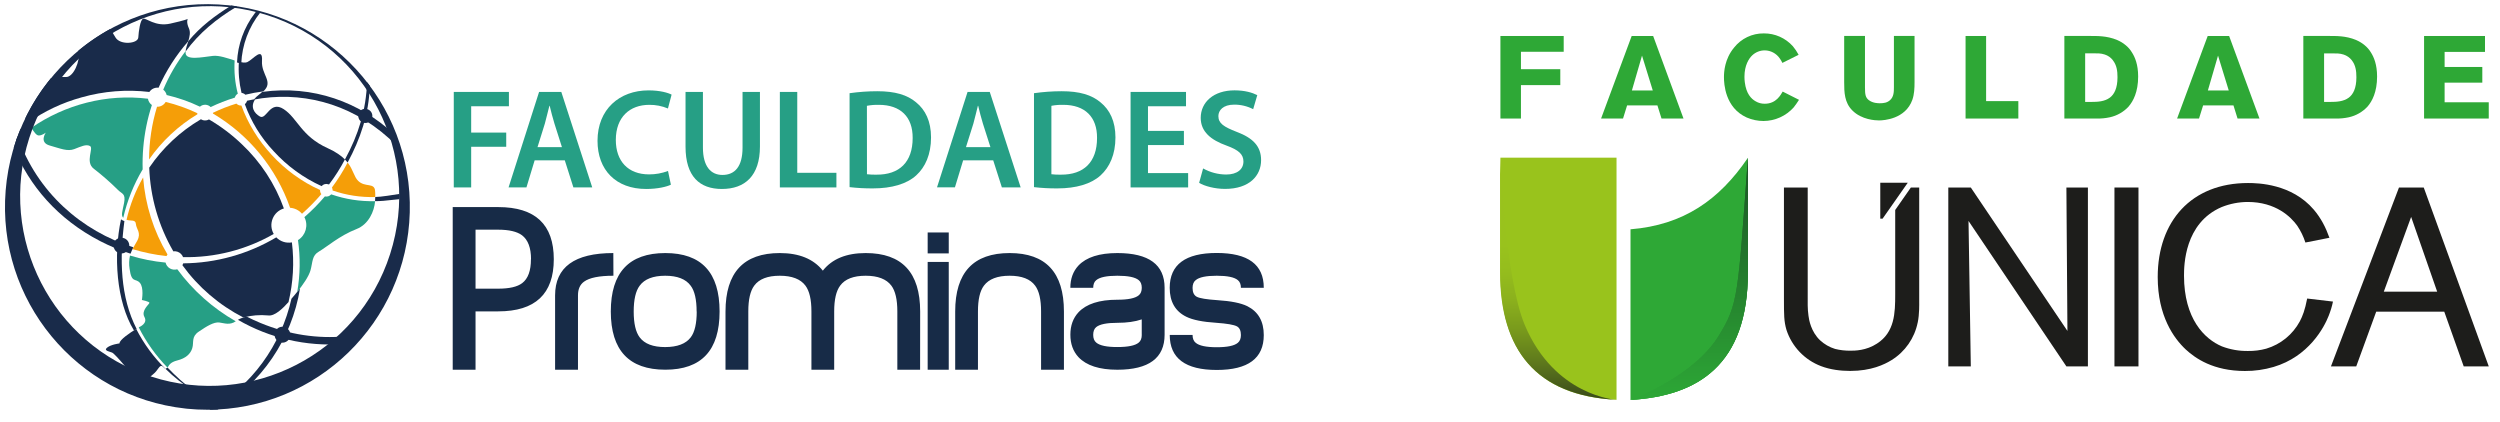 <?xml version="1.0" encoding="UTF-8"?>
<svg xmlns="http://www.w3.org/2000/svg" xmlns:xlink="http://www.w3.org/1999/xlink" width="302pt" height="51pt" viewBox="0 0 302 51" version="1.1">
<defs>
<clipPath id="clip1">
  <path d="M 196 19 L 212 19 L 212 49 L 196 49 Z M 196 19 "/>
</clipPath>
<clipPath id="clip2">
  <path d="M 207.668 40.492 C 204.598 45.574 196.965 48.312 196.965 48.312 C 205.117 47.832 211.145 44.074 211.145 32.906 L 211.145 19.066 C 209.941 35.773 209.973 36.68 207.668 40.492 "/>
</clipPath>
<linearGradient id="linear0" gradientUnits="userSpaceOnUse" x1="-49.02" y1="615.57" x2="-48.05" y2="615.57" gradientTransform="matrix(0,30.172,30.119,0,-18336.431,1497.966)">
<stop offset="0" style="stop-color:rgb(10.588%,32.549%,14.118%);stop-opacity:1;"/>
<stop offset="1" style="stop-color:rgb(17.647%,65.882%,21.176%);stop-opacity:1;"/>
</linearGradient>
<linearGradient id="linear1" gradientUnits="userSpaceOnUse" x1="-49.02" y1="615.57" x2="-48.05" y2="615.57" gradientTransform="matrix(0,30.172,30.119,0,-18336.475,1497.97)">
<stop offset="0" style="stop-color:rgb(10.588%,32.549%,14.118%);stop-opacity:1;"/>
<stop offset="1" style="stop-color:rgb(17.647%,65.882%,21.176%);stop-opacity:1;"/>
</linearGradient>
<clipPath id="clip3">
  <path d="M 181 19 L 196 19 L 196 49 L 181 49 Z M 181 19 "/>
</clipPath>
<clipPath id="clip4">
  <path d="M 181.207 19.211 L 181.207 32.902 C 181.207 42.266 185.582 47.781 195.23 48.293 C 195.23 48.293 187.793 47.844 184.188 39.25 C 181.848 33.684 181.207 19.043 181.207 19.043 Z M 181.207 19.211 "/>
</clipPath>
<linearGradient id="linear2" gradientUnits="userSpaceOnUse" x1="-49.02" y1="615.59" x2="-48.05" y2="615.59" gradientTransform="matrix(0,30.171,30.118,0,-18352.118,1497.892)">
<stop offset="0" style="stop-color:rgb(60%,76.078%,11.373%);stop-opacity:1;"/>
<stop offset="0.36" style="stop-color:rgb(60%,76.078%,11.373%);stop-opacity:1;"/>
<stop offset="0.47" style="stop-color:rgb(58.431%,74.118%,11.373%);stop-opacity:1;"/>
<stop offset="0.59" style="stop-color:rgb(54.51%,69.02%,11.373%);stop-opacity:1;"/>
<stop offset="0.71" style="stop-color:rgb(47.451%,60.392%,10.98%);stop-opacity:1;"/>
<stop offset="0.84" style="stop-color:rgb(37.255%,47.843%,10.98%);stop-opacity:1;"/>
<stop offset="0.97" style="stop-color:rgb(25.098%,32.549%,10.588%);stop-opacity:1;"/>
<stop offset="1" style="stop-color:rgb(21.569%,28.235%,10.588%);stop-opacity:1;"/>
</linearGradient>
</defs>
<g id="surface1">
<path style=" stroke:none;fill-rule:nonzero;fill:rgb(11.373%,11.373%,10.588%);fill-opacity:1;" d="M 231.656 38.965 C 231.277 40.844 230.137 42.484 228.512 43.492 C 227.625 44.043 226.035 44.809 223.5 44.809 C 222.371 44.809 221.086 44.656 219.984 44.23 C 218 43.48 216.465 41.871 215.805 39.852 C 215.5 38.812 215.5 38.047 215.5 36.027 L 215.5 22.652 L 218.371 22.652 L 218.371 35.629 C 218.371 36.457 218.34 37.312 218.465 38.141 C 218.523 38.629 218.766 40.066 219.867 41.109 C 220.383 41.586 221 41.941 221.672 42.148 C 222.281 42.301 222.906 42.371 223.535 42.363 C 224.055 42.363 225.43 42.363 226.742 41.504 C 228.883 40.129 228.941 37.801 228.941 35.566 L 228.941 25.367 L 230.832 22.652 L 231.84 22.652 L 231.84 36.457 C 231.84 36.672 231.875 37.957 231.66 38.965 "/>
<path style=" stroke:none;fill-rule:nonzero;fill:rgb(11.373%,11.373%,10.588%);fill-opacity:1;" d="M 249.621 44.262 L 237.797 26.691 L 238.074 44.262 L 235.355 44.262 L 235.355 22.652 L 238.074 22.652 L 249.746 39.977 L 249.621 22.652 L 252.219 22.652 L 252.219 44.262 Z M 249.621 44.262 "/>
<path style=" stroke:none;fill-rule:nonzero;fill:rgb(11.373%,11.373%,10.588%);fill-opacity:1;" d="M 255.426 22.652 L 258.328 22.652 L 258.328 44.262 L 255.426 44.262 Z M 255.426 22.652 "/>
<path style=" stroke:none;fill-rule:nonzero;fill:rgb(11.373%,11.373%,10.588%);fill-opacity:1;" d="M 281.305 38.148 C 280.754 39.555 278.891 43.074 274.645 44.328 C 273.523 44.656 272.359 44.824 271.191 44.816 C 267.371 44.816 265.203 43.289 264.043 42.219 C 262.598 40.871 260.652 38.172 260.652 33.465 C 260.652 26.73 264.715 22.109 271.559 22.109 C 272.781 22.109 276.844 22.203 279.504 25.324 C 280.387 26.363 280.945 27.469 281.395 28.723 L 278.492 29.297 C 278.262 28.582 277.934 27.902 277.516 27.277 C 276.754 26.207 274.922 24.398 271.527 24.398 C 270.449 24.402 269.383 24.609 268.379 25.012 C 263.859 26.941 263.828 32.113 263.828 33.305 C 263.828 38.508 266.305 40.961 268.41 41.844 C 269.414 42.227 270.484 42.414 271.559 42.398 C 272.301 42.41 273.043 42.316 273.758 42.121 C 275.496 41.605 276.961 40.414 277.82 38.816 C 278.156 38.172 278.434 37.469 278.707 36.062 L 281.824 36.43 C 281.703 37.016 281.527 37.586 281.305 38.145 "/>
<path style=" stroke:none;fill-rule:nonzero;fill:rgb(11.373%,11.373%,10.588%);fill-opacity:1;" d="M 291.266 26.203 L 287.965 35.23 L 294.41 35.23 Z M 297.617 44.262 L 295.266 37.648 L 287.047 37.648 L 284.633 44.262 L 281.578 44.262 L 289.797 22.652 L 292.789 22.652 L 300.645 44.262 Z M 297.617 44.262 "/>
<path style=" stroke:none;fill-rule:nonzero;fill:rgb(11.373%,11.373%,10.588%);fill-opacity:1;" d="M 227.418 26.414 L 227.137 26.414 L 227.137 22.074 L 230.457 22.074 Z M 227.418 26.414 "/>
<path style=" stroke:none;fill-rule:nonzero;fill:rgb(18.039%,65.882%,21.176%);fill-opacity:1;" d="M 196.965 27.699 L 196.965 48.312 C 205.117 47.832 211.145 44.074 211.145 32.906 L 211.145 19.066 C 207.684 24.164 203.348 27.184 196.965 27.699 "/>
<path style=" stroke:none;fill-rule:nonzero;fill:rgb(60%,76.471%,10.98%);fill-opacity:1;" d="M 195.277 48.297 L 195.277 19.047 L 181.25 19.047 L 181.25 32.887 C 181.25 42.25 185.52 47.785 195.168 48.289 Z M 195.277 48.297 "/>
<g clip-path="url(#clip1)" clip-rule="nonzero">
<g clip-path="url(#clip2)" clip-rule="nonzero">
<path style=" stroke:none;fill-rule:nonzero;fill:url(#linear0);" d="M 196.965 19.066 L 211.145 19.066 L 211.145 48.312 L 196.965 48.312 Z M 196.965 19.066 "/>
<path style=" stroke:none;fill-rule:nonzero;fill:url(#linear1);" d="M 196.965 19.066 L 211.145 19.066 L 211.145 48.312 L 196.965 48.312 Z M 196.965 19.066 "/>
</g>
</g>
<g clip-path="url(#clip3)" clip-rule="nonzero">
<g clip-path="url(#clip4)" clip-rule="nonzero">
<path style=" stroke:none;fill-rule:nonzero;fill:url(#linear2);" d="M 181.207 19.043 L 195.23 19.043 L 195.23 48.293 L 181.207 48.293 Z M 181.207 19.043 "/>
</g>
</g>
<path style=" stroke:none;fill-rule:nonzero;fill:rgb(18.039%,65.882%,21.176%);fill-opacity:1;" d="M 183.73 6.254 L 183.73 8.359 L 188.484 8.359 L 188.484 10.281 L 183.73 10.281 L 183.73 14.32 L 181.25 14.32 L 181.25 4.348 L 188.895 4.348 L 188.895 6.254 Z M 183.73 6.254 "/>
<path style=" stroke:none;fill-rule:nonzero;fill:rgb(18.039%,65.882%,21.176%);fill-opacity:1;" d="M 200.711 14.32 L 200.215 12.73 L 196.555 12.73 L 196.062 14.32 L 193.41 14.32 L 197.105 4.352 L 199.703 4.352 L 203.367 14.32 Z M 198.355 6.719 L 197.133 10.93 L 199.656 10.93 Z M 198.355 6.719 "/>
<path style=" stroke:none;fill-rule:nonzero;fill:rgb(18.039%,65.882%,21.176%);fill-opacity:1;" d="M 216.672 12.98 C 215.742 14.016 214.422 14.609 213.035 14.617 C 212.336 14.617 211.645 14.473 211.004 14.195 C 208.379 13.012 208.254 10.109 208.254 9.32 C 208.254 8.711 208.324 7.145 209.465 5.762 C 210.332 4.656 211.668 4.016 213.07 4.035 C 214.41 4.023 215.688 4.59 216.582 5.59 C 216.848 5.91 217.078 6.254 217.273 6.621 L 215.312 7.598 C 215.223 7.402 215.113 7.219 214.988 7.047 C 214.578 6.453 213.906 6.094 213.184 6.086 C 212.625 6.082 212.082 6.297 211.676 6.68 C 211.266 7.059 210.73 7.895 210.73 9.262 C 210.73 9.488 210.742 9.719 210.773 9.941 C 210.941 11.312 211.535 11.934 212.086 12.242 C 212.418 12.438 212.797 12.539 213.184 12.531 C 214.578 12.531 215.113 11.445 215.348 11.062 L 217.32 12.059 C 217.121 12.379 216.902 12.684 216.672 12.98 "/>
<path style=" stroke:none;fill-rule:nonzero;fill:rgb(18.039%,65.882%,21.176%);fill-opacity:1;" d="M 231.012 12.059 C 230.18 14.391 227.551 14.547 226.992 14.547 C 226.562 14.547 224.891 14.477 223.766 13.344 C 222.805 12.387 222.777 11.156 222.777 9.914 L 222.777 4.344 L 225.289 4.344 L 225.289 10.555 C 225.289 11.445 225.359 11.781 225.75 12.094 C 226.246 12.473 226.906 12.473 227.078 12.473 C 227.543 12.473 227.953 12.418 228.305 12.109 C 228.77 11.699 228.785 11.105 228.785 10.539 L 228.785 4.344 L 231.277 4.344 L 231.277 9.914 C 231.277 10.648 231.25 11.367 231.012 12.059 "/>
<path style=" stroke:none;fill-rule:nonzero;fill:rgb(18.039%,65.882%,21.176%);fill-opacity:1;" d="M 237.441 14.32 L 237.441 4.348 L 239.922 4.348 L 239.922 12.215 L 243.816 12.215 L 243.816 14.32 Z M 237.441 14.32 "/>
<path style=" stroke:none;fill-rule:nonzero;fill:rgb(18.039%,65.882%,21.176%);fill-opacity:1;" d="M 257.141 12.867 C 256.535 13.523 255.742 13.977 254.867 14.168 C 254.348 14.281 253.816 14.332 253.281 14.32 L 249.375 14.32 L 249.375 4.344 L 252.547 4.344 C 252.859 4.344 253.156 4.344 253.449 4.355 C 253.875 4.387 255.539 4.43 256.75 5.434 C 257.066 5.684 257.332 5.988 257.539 6.336 C 257.895 6.887 258.289 7.781 258.289 9.246 C 258.289 11.121 257.68 12.238 257.145 12.855 M 255.227 7.262 C 254.977 6.945 254.637 6.707 254.254 6.586 C 253.789 6.43 253.367 6.441 252.887 6.441 L 251.887 6.441 L 251.887 12.312 L 252.648 12.312 C 253.379 12.312 254.234 12.273 254.875 11.793 C 255.383 11.41 255.793 10.691 255.793 9.336 C 255.793 8.574 255.707 7.879 255.227 7.273 "/>
<path style=" stroke:none;fill-rule:nonzero;fill:rgb(18.039%,65.882%,21.176%);fill-opacity:1;" d="M 270.297 14.32 L 269.801 12.73 L 266.137 12.73 L 265.641 14.32 L 262.992 14.32 L 266.688 4.352 L 269.281 4.352 L 272.945 14.32 Z M 267.938 6.719 L 266.711 10.93 L 269.234 10.93 Z M 267.938 6.719 "/>
<path style=" stroke:none;fill-rule:nonzero;fill:rgb(18.039%,65.882%,21.176%);fill-opacity:1;" d="M 286.004 12.867 C 285.398 13.523 284.605 13.977 283.734 14.168 C 283.211 14.281 282.68 14.332 282.148 14.32 L 278.242 14.32 L 278.242 4.344 L 281.414 4.344 C 281.723 4.344 282.02 4.344 282.316 4.355 C 282.738 4.387 284.402 4.43 285.613 5.434 C 285.93 5.684 286.199 5.988 286.406 6.336 C 286.758 6.887 287.152 7.781 287.152 9.246 C 287.152 11.121 286.547 12.238 286.012 12.855 M 284.09 7.27 C 283.84 6.953 283.5 6.719 283.117 6.594 C 282.652 6.438 282.23 6.449 281.75 6.449 L 280.75 6.449 L 280.75 12.312 L 281.508 12.312 C 282.242 12.312 283.098 12.273 283.738 11.793 C 284.246 11.41 284.652 10.691 284.652 9.336 C 284.652 8.574 284.566 7.879 284.09 7.273 "/>
<path style=" stroke:none;fill-rule:nonzero;fill:rgb(18.039%,65.882%,21.176%);fill-opacity:1;" d="M 292.828 14.32 L 292.828 4.348 L 300.188 4.348 L 300.188 6.27 L 295.309 6.27 L 295.309 8.09 L 299.863 8.09 L 299.863 9.984 L 295.309 9.984 L 295.309 12.355 L 300.641 12.355 L 300.641 14.32 Z M 292.828 14.32 "/>
<path style=" stroke:none;fill-rule:evenodd;fill:rgb(9.804%,16.863%,29.02%);fill-opacity:1;" d="M 23.363 47.211 C 22.145 46.453 21.012 45.562 19.988 44.555 C 20.035 44.52 20.133 44.469 20.238 44.402 C 21.207 45.418 22.25 46.355 23.363 47.211 C 25.066 48.156 26.688 48.598 28.316 49.117 C 28.133 49.145 27.707 49.172 27.52 49.191 C 26.004 48.637 24.75 48.188 23.363 47.211 M 16.18 39.918 C 14.043 36.414 13.688 30.871 14.617 26.496 C 14.742 26.59 14.879 26.66 15.027 26.707 C 14.43 31.328 14.523 35.855 16.504 39.738 C 16.316 39.855 16.379 39.801 16.18 39.918 M 31.668 11.102 C 37.82 10.246 43.438 12.363 47.512 16.121 C 47.73 16.668 47.926 17.223 48.105 17.789 C 47.758 17.426 47.395 17.07 47.012 16.727 C 42.09 12.289 36.117 10.996 30.66 12.031 C 30.852 11.801 31.07 11.59 31.312 11.41 C 31.438 11.316 31.559 11.215 31.668 11.102 "/>
<path style=" stroke:none;fill-rule:evenodd;fill:rgb(9.804%,16.863%,29.02%);fill-opacity:1;" d="M 41.414 41.559 C 36.992 41.875 32.578 40.855 28.738 38.633 C 29.07 38.449 29.43 38.32 29.805 38.25 C 30.332 38.52 30.875 38.77 31.438 39.004 C 34.941 40.457 38.426 40.93 41.715 40.629 Z M 22.742 4.984 C 24.254 3.164 25.949 1.91 27.934 0.668 C 28.18 0.695 28.422 0.727 28.664 0.762 C 26.109 2.289 24.047 4 22.438 6.203 C 22.41 5.922 22.656 5.289 22.746 4.984 "/>
<path style=" stroke:none;fill-rule:evenodd;fill:rgb(9.804%,16.863%,29.02%);fill-opacity:1;" d="M 48.254 24.059 C 48.012 24.09 46.543 24.242 46.289 24.262 C 45.965 24.289 45.629 24.297 45.305 24.301 C 45.316 24.125 45.332 23.953 45.332 23.797 C 45.969 23.797 47.637 23.527 48.246 23.426 C 48.301 23.633 48.305 23.852 48.254 24.059 M 28.633 7.543 C 28.719 5.395 29.465 3.328 30.766 1.617 C 30.824 1.535 30.891 1.453 30.957 1.371 C 31.121 1.414 31.289 1.457 31.453 1.5 C 30.047 3.262 29.238 5.426 29.145 7.68 C 28.984 7.648 28.809 7.602 28.625 7.547 "/>
<path style=" stroke:none;fill-rule:evenodd;fill:rgb(9.804%,16.863%,29.02%);fill-opacity:1;" d="M 2.461 15.609 C 2.766 15.359 3.078 15.113 3.398 14.875 C 3.551 15.09 3.688 15.297 3.812 15.488 C 3.156 15.961 2.527 16.469 1.93 17.012 C 2.094 16.535 2.27 16.07 2.461 15.609 M 36.246 34.824 C 35.25 40.941 31.602 46.305 26.281 49.477 C 25.945 49.492 25.602 49.5 25.258 49.504 C 30.441 46.656 33.961 41.637 35.207 36.09 C 35.52 35.73 35.891 35.289 36.242 34.824 "/>
<path style=" stroke:none;fill-rule:evenodd;fill:rgb(9.804%,16.863%,29.02%);fill-opacity:1;" d="M 44.672 10.363 C 44.574 13.77 43.523 16.801 41.992 19.633 C 41.891 19.504 41.781 19.383 41.668 19.266 C 43.309 16.27 44.219 13.289 44.34 9.93 C 44.453 10.074 44.562 10.219 44.672 10.363 M 15.77 30.645 C 14.508 30.246 13.285 29.738 12.113 29.133 C 6.961 26.469 3.516 22.41 1.66 17.84 C 1.801 17.375 1.957 16.918 2.125 16.465 C 4.469 23.223 9.867 27.918 16.121 29.879 C 15.98 30.125 15.863 30.379 15.77 30.645 "/>
<path style=" stroke:none;fill-rule:evenodd;fill:rgb(96.078%,61.961%,3.137%);fill-opacity:1;" d="M 23.848 13.801 C 23.84 13.762 23.832 13.719 23.832 13.672 C 22.609 13.09 21.328 12.633 20.012 12.316 C 19.797 12.688 19.398 12.91 18.969 12.895 C 18.34 14.957 18.016 17.105 18.008 19.262 C 19.551 17.051 21.543 15.191 23.848 13.801 "/>
<path style=" stroke:none;fill-rule:evenodd;fill:rgb(9.804%,16.863%,29.02%);fill-opacity:1;" d="M 20.941 30.359 C 21.102 30.34 21.266 30.352 21.422 30.402 C 21.742 30.508 21.996 30.75 22.117 31.062 C 25.953 31.141 29.738 30.172 33.066 28.262 C 32.742 27.703 32.691 27.023 32.934 26.422 C 33.172 25.82 33.672 25.363 34.293 25.18 C 33.238 22.238 31.504 19.586 29.234 17.441 C 28.027 16.281 26.691 15.27 25.246 14.426 C 25.016 14.559 24.738 14.59 24.484 14.508 C 24.41 14.48 24.336 14.449 24.27 14.406 C 21.781 15.867 19.648 17.863 18.027 20.254 C 18.156 23.812 19.156 27.285 20.941 30.363 "/>
<path style=" stroke:none;fill-rule:evenodd;fill:rgb(96.078%,61.961%,3.137%);fill-opacity:1;" d="M 15.285 26.555 C 15.801 26.719 16.375 26.492 16.414 27.051 C 16.465 27.691 17.098 28.102 16.582 29.074 C 16.391 29.438 16.18 29.75 16.004 30.094 C 17.344 30.5 18.715 30.781 20.105 30.934 C 20.141 30.863 20.184 30.801 20.234 30.742 C 18.547 27.91 17.539 24.723 17.289 21.434 C 16.371 23.031 15.695 24.758 15.285 26.555 "/>
<path style=" stroke:none;fill-rule:evenodd;fill:rgb(14.902%,62.353%,52.157%);fill-opacity:1;" d="M 3.785 15.441 C 4.125 15.957 4.387 16.352 4.664 16.363 C 5.062 16.391 5.531 16.023 5.531 16.023 C 5.531 16.023 4.695 17.211 6.004 17.578 C 7.312 17.945 8.156 18.324 8.969 18.012 C 9.781 17.703 10.398 17.383 10.875 17.641 C 11.348 17.898 10.254 19.566 11.32 20.375 C 12.34 21.164 13.312 22.012 14.227 22.922 C 14.723 23.441 15.211 23.344 14.988 24.516 C 14.797 25.527 14.59 25.988 14.887 26.312 C 15.359 24.25 16.152 22.277 17.234 20.461 C 17.18 18.703 17.332 16.941 17.68 15.219 C 17.852 14.363 18.074 13.52 18.348 12.688 C 18.094 12.508 17.922 12.234 17.871 11.926 C 12.879 11.305 7.844 12.641 3.785 15.441 "/>
<path style=" stroke:none;fill-rule:evenodd;fill:rgb(9.804%,16.863%,29.02%);fill-opacity:1;" d="M 22.742 4.984 C 22.914 4.406 23.031 3.898 22.824 3.43 C 22.461 2.641 22.68 2.289 22.68 2.289 C 22.68 2.289 22.371 2.453 20.559 2.855 C 18.75 3.258 17.637 2.121 17.285 2.266 C 16.934 2.41 16.754 3.762 16.707 4.527 C 16.66 5.293 14.512 5.477 13.953 4.527 C 13.398 3.574 13.352 3.555 13.352 3.555 L 13.277 3.523 C 11.934 4.266 10.66 5.129 9.477 6.109 L 9.496 6.203 C 9.715 7.414 8.855 9.316 7.992 9.301 C 7.375 9.281 6.754 9.332 6.145 9.457 C 4.926 10.941 3.891 12.562 3.051 14.293 C 3.113 14.449 3.199 14.598 3.301 14.734 L 3.367 14.828 C 5.34 13.434 7.539 12.395 9.871 11.758 C 12.527 11.004 15.305 10.785 18.043 11.109 C 18.285 10.742 18.715 10.543 19.152 10.598 C 20.059 8.555 21.27 6.664 22.742 4.984 "/>
<path style=" stroke:none;fill-rule:evenodd;fill:rgb(96.078%,61.961%,3.137%);fill-opacity:1;" d="M 25.723 13.625 C 25.723 13.656 25.723 13.684 25.723 13.715 C 30.074 16.289 33.375 20.32 35.043 25.098 C 35.211 25.109 35.379 25.145 35.539 25.195 C 35.906 25.312 36.23 25.527 36.484 25.82 C 37.316 25.086 38.098 24.293 38.816 23.449 C 38.707 23.305 38.652 23.129 38.66 22.949 C 34.215 20.965 30.699 17.035 29.16 12.746 C 29.062 12.754 28.965 12.742 28.875 12.715 C 28.754 12.676 28.645 12.605 28.555 12.516 C 27.586 12.812 26.641 13.184 25.727 13.625 "/>
<path style=" stroke:none;fill-rule:evenodd;fill:rgb(14.902%,62.353%,52.157%);fill-opacity:1;" d="M 28.344 7.305 C 27.488 7.035 26.484 6.672 25.73 6.75 C 24.41 6.895 22.262 7.395 22.426 6.254 L 22.441 6.148 C 21.336 7.586 20.422 9.16 19.719 10.832 C 19.926 10.996 20.074 11.223 20.133 11.48 C 21.52 11.805 22.867 12.273 24.152 12.887 C 24.531 12.559 25.098 12.578 25.449 12.934 C 26.371 12.492 27.328 12.117 28.305 11.812 L 28.367 11.793 L 28.379 11.754 C 28.434 11.57 28.559 11.414 28.727 11.32 C 28.387 10.008 28.262 8.652 28.344 7.301 "/>
<path style=" stroke:none;fill-rule:evenodd;fill:rgb(9.804%,16.863%,29.02%);fill-opacity:1;" d="M 31.801 11.047 C 33.102 9.871 31.543 9.051 31.648 7.359 C 31.762 5.582 30.59 7.172 29.871 7.504 C 29.645 7.609 29.293 7.562 28.859 7.453 C 28.773 8.715 28.883 9.988 29.176 11.219 C 29.23 11.227 29.281 11.238 29.332 11.254 C 29.449 11.289 29.555 11.355 29.641 11.441 C 30.352 11.27 31.074 11.133 31.801 11.039 "/>
<path style=" stroke:none;fill-rule:evenodd;fill:rgb(9.804%,16.863%,29.02%);fill-opacity:1;" d="M 41.668 19.266 C 41.219 18.812 40.574 18.348 39.582 17.898 C 36.379 16.453 35.953 14.289 34.27 13.184 C 32.586 12.078 32.199 14.539 31.387 14.07 C 30.73 13.695 30.176 12.914 30.844 11.965 C 30.508 12.023 30.176 12.09 29.848 12.168 C 29.848 12.184 29.84 12.203 29.832 12.219 C 29.785 12.363 29.699 12.492 29.578 12.586 C 30.332 14.688 31.512 16.613 33.039 18.242 C 34.668 20.039 36.645 21.48 38.848 22.484 C 39.047 22.25 39.367 22.164 39.656 22.258 C 39.688 22.266 39.715 22.277 39.742 22.289 C 40.465 21.332 41.113 20.316 41.672 19.254 "/>
<path style=" stroke:none;fill-rule:evenodd;fill:rgb(96.078%,61.961%,3.137%);fill-opacity:1;" d="M 45.332 23.793 C 45.332 23.504 45.332 23.262 45.312 23.074 C 45.246 22.012 44.113 22.684 43.262 21.844 C 42.746 21.332 42.684 20.52 41.992 19.637 C 41.441 20.691 40.809 21.699 40.102 22.648 C 40.156 22.762 40.184 22.887 40.18 23.012 C 41.836 23.586 43.582 23.852 45.332 23.801 "/>
<path style=" stroke:none;fill-rule:evenodd;fill:rgb(14.902%,62.353%,52.157%);fill-opacity:1;" d="M 35.906 35.258 C 36.59 34.41 37.301 33.402 37.512 32.641 C 37.797 31.59 37.668 30.879 38.539 30.379 C 39.41 29.879 41.027 28.461 43.07 27.668 C 44.527 27.102 45.215 25.535 45.312 24.301 C 43.512 24.348 41.715 24.07 40.008 23.477 C 39.82 23.699 39.527 23.797 39.246 23.727 C 38.484 24.625 37.656 25.461 36.77 26.23 C 37.277 27.215 36.938 28.426 35.996 29.004 C 36.293 31.082 36.266 33.191 35.906 35.258 "/>
<path style=" stroke:none;fill-rule:evenodd;fill:rgb(9.804%,16.863%,29.02%);fill-opacity:1;" d="M 29.402 38.352 C 30.375 38.09 31.387 38.008 32.391 38.105 C 33.176 38.215 34.121 37.309 34.891 36.449 L 34.852 36.492 C 35.418 34.133 35.559 31.691 35.262 29.281 C 34.57 29.406 33.863 29.18 33.375 28.672 C 29.973 30.695 26.094 31.781 22.137 31.812 C 22.109 31.891 22.074 31.969 22.035 32.039 C 23.957 34.695 26.484 36.859 29.402 38.352 "/>
<path style=" stroke:none;fill-rule:evenodd;fill:rgb(5.882%,27.843%,50.196%);fill-opacity:1;" d="M 28.676 38.668 L 28.762 38.617 L 28.676 38.668 "/>
<path style=" stroke:none;fill-rule:evenodd;fill:rgb(14.902%,62.353%,52.157%);fill-opacity:1;" d="M 20.238 44.406 C 20.402 44.148 20.543 43.758 21.422 43.539 C 22.418 43.289 23.008 42.777 23.227 42.059 C 23.445 41.336 23.082 40.684 24.02 40.055 C 24.953 39.422 25.828 38.875 26.488 38.957 C 27.117 39.035 27.727 39.32 28.48 38.812 C 25.715 37.234 23.305 35.094 21.414 32.527 C 21.121 32.617 20.801 32.582 20.531 32.43 C 20.262 32.277 20.07 32.02 20 31.719 C 18.543 31.582 17.102 31.297 15.703 30.871 C 15.586 31.395 15.566 31.934 15.652 32.461 C 15.891 34.25 16.371 33.574 16.891 34.16 C 17.41 34.742 17.141 36.238 17.141 36.238 C 17.141 36.238 18.051 36.426 18.051 36.582 C 18.051 36.742 17.016 37.504 17.449 38.293 C 17.883 39.078 16.832 39.504 16.832 39.504 L 16.762 39.547 C 17.664 41.336 18.836 42.973 20.234 44.406 "/>
<path style=" stroke:none;fill-rule:evenodd;fill:rgb(9.804%,16.863%,29.02%);fill-opacity:1;" d="M 14.441 41.484 C 14.441 41.484 13.398 41.609 12.93 42 C 12.457 42.395 13.332 42.465 13.609 42.629 C 13.883 42.797 16.051 45.117 16.125 46 C 16.199 46.879 15.879 47.008 16.086 47.152 C 16.293 47.297 17.156 46.844 17.449 46.398 C 17.75 45.922 18.125 45.5 18.562 45.152 C 18.996 44.824 19.273 44.117 19.527 44.199 C 19.707 44.258 19.855 44.52 20 44.566 C 18.566 43.16 17.367 41.527 16.453 39.734 C 15.77 40.156 14.41 41.051 14.434 41.488 "/>
<path style=" stroke:none;fill-rule:evenodd;fill:rgb(9.804%,16.863%,29.02%);fill-opacity:1;" d="M 22.605 49.375 L 22.531 49.367 C 22.488 49.367 22.449 49.359 22.402 49.352 C 9.234 47.914 -0.395 36.23 0.684 23.004 C 1.762 9.777 13.156 -0.184 26.383 0.539 C 39.613 1.258 49.863 12.398 49.5 25.664 C 49.141 38.934 38.301 49.496 25.055 49.496 C 24.227 49.496 23.41 49.457 22.602 49.375 M 32.332 1.848 C 44.367 5.719 50.992 18.633 47.125 30.691 C 43.258 42.75 30.367 49.387 18.332 45.512 C 6.293 41.641 -0.332 28.727 3.535 16.668 C 7.402 4.609 20.297 -2.027 32.332 1.848 "/>
<path style=" stroke:none;fill-rule:evenodd;fill:rgb(9.804%,16.863%,29.02%);fill-opacity:1;" d="M 14.59 28.723 C 14.977 28.691 15.348 28.898 15.52 29.25 C 15.691 29.602 15.629 30.02 15.367 30.309 C 15.102 30.598 14.688 30.691 14.324 30.551 C 13.961 30.41 13.723 30.059 13.723 29.668 C 13.711 29.426 13.797 29.191 13.961 29.016 C 14.121 28.84 14.348 28.734 14.59 28.723 "/>
<path style=" stroke:none;fill-rule:evenodd;fill:rgb(9.804%,16.863%,29.02%);fill-opacity:1;" d="M 34.523 39.574 C 34.879 39.742 35.098 40.109 35.07 40.504 C 35.047 40.895 34.781 41.23 34.406 41.352 C 34.031 41.469 33.621 41.344 33.379 41.035 C 33.133 40.727 33.102 40.301 33.301 39.961 C 33.531 39.516 34.078 39.344 34.523 39.574 "/>
<path style=" stroke:none;fill-rule:evenodd;fill:rgb(9.804%,16.863%,29.02%);fill-opacity:1;" d="M 44.285 13.168 C 44.629 13.23 44.898 13.5 44.965 13.844 C 45.031 14.188 44.879 14.539 44.582 14.727 C 44.285 14.914 43.906 14.898 43.625 14.688 C 43.344 14.477 43.219 14.117 43.312 13.777 C 43.41 13.34 43.848 13.066 44.285 13.168 "/>
<path style=" stroke:none;fill-rule:nonzero;fill:rgb(9.02%,16.863%,27.843%);fill-opacity:1;" d="M 152.664 34.77 L 149.902 34.77 C 149.902 34.348 149.777 34.035 149.531 33.84 C 149.109 33.484 148.258 33.309 146.984 33.309 C 145.711 33.309 144.859 33.484 144.438 33.844 C 144.188 34.039 144.062 34.355 144.062 34.785 C 144.062 35.32 144.238 35.68 144.582 35.855 C 144.926 36.035 145.762 36.172 147.09 36.262 C 148.699 36.367 149.895 36.605 150.672 36.984 C 152 37.652 152.664 38.816 152.664 40.48 C 152.664 43.289 150.77 44.691 146.984 44.691 C 143.195 44.691 141.305 43.281 141.305 40.457 L 144.062 40.457 C 144.062 40.891 144.188 41.207 144.438 41.406 C 144.859 41.766 145.711 41.945 146.984 41.945 C 148.258 41.945 149.109 41.77 149.531 41.41 C 149.777 41.211 149.902 40.898 149.902 40.473 C 149.902 39.953 149.742 39.605 149.426 39.426 C 149.055 39.227 148.215 39.086 146.906 38.992 C 145.277 38.887 144.082 38.645 143.32 38.27 C 141.977 37.617 141.301 36.453 141.301 34.773 C 141.301 31.965 143.195 30.559 146.98 30.559 C 150.77 30.559 152.664 31.957 152.664 34.758 M 137.922 40.438 L 137.922 38.582 C 137.113 38.859 136.133 38.996 134.977 38.996 C 133.703 38.996 132.855 39.168 132.43 39.508 C 132.184 39.703 132.059 40.02 132.059 40.449 C 132.059 40.879 132.184 41.188 132.43 41.387 C 132.855 41.746 133.707 41.926 134.977 41.922 C 136.27 41.922 137.129 41.746 137.555 41.387 C 137.801 41.191 137.926 40.879 137.926 40.449 M 140.684 40.434 C 140.684 43.25 138.781 44.66 134.977 44.664 C 132.805 44.664 131.238 44.156 130.281 43.145 C 129.629 42.438 129.301 41.535 129.301 40.434 C 129.301 39.332 129.629 38.43 130.281 37.723 C 131.234 36.711 132.801 36.207 134.977 36.207 C 136.27 36.207 137.129 36.031 137.555 35.676 C 137.801 35.484 137.922 35.18 137.926 34.77 C 137.926 34.348 137.801 34.035 137.555 33.84 C 137.129 33.484 136.27 33.309 134.977 33.309 C 133.703 33.309 132.855 33.484 132.43 33.84 C 132.184 34.031 132.062 34.344 132.059 34.77 L 129.297 34.77 C 129.297 33.68 129.625 32.781 130.277 32.078 C 131.234 31.07 132.801 30.57 134.977 30.57 C 138.781 30.57 140.684 31.969 140.684 34.77 Z M 128.523 44.664 L 125.762 44.664 L 125.762 37.617 C 125.762 36.18 125.523 35.145 125.043 34.504 C 124.457 33.707 123.43 33.309 121.961 33.309 C 120.492 33.309 119.457 33.707 118.859 34.504 C 118.375 35.145 118.137 36.18 118.137 37.617 L 118.137 44.664 L 115.387 44.664 L 115.387 37.629 C 115.387 32.922 117.578 30.57 121.965 30.57 C 126.34 30.57 128.523 32.922 128.523 37.629 Z M 112.062 31.645 L 114.609 31.645 L 114.609 44.664 L 112.062 44.664 Z M 114.609 30.609 L 112.062 30.609 L 112.062 28.078 L 114.609 28.078 Z M 111.148 44.664 L 108.398 44.664 L 108.398 37.617 C 108.398 36.18 108.156 35.145 107.676 34.504 C 107.074 33.707 106.039 33.309 104.57 33.309 C 103.102 33.309 102.078 33.707 101.492 34.504 C 101.012 35.145 100.77 36.18 100.77 37.617 L 100.77 44.664 L 98.02 44.664 L 98.02 37.617 C 98.02 36.18 97.777 35.145 97.297 34.504 C 96.699 33.707 95.664 33.309 94.195 33.309 C 92.727 33.309 91.699 33.707 91.113 34.504 C 90.633 35.145 90.395 36.18 90.395 37.617 L 90.395 44.664 L 87.641 44.664 L 87.641 37.629 C 87.641 32.922 89.828 30.57 94.199 30.57 C 96.531 30.57 98.266 31.277 99.398 32.695 C 100.516 31.277 102.238 30.57 104.574 30.57 C 108.965 30.57 111.156 32.922 111.156 37.629 Z M 84.152 37.633 C 84.152 36.188 83.914 35.145 83.434 34.512 C 82.848 33.711 81.824 33.309 80.355 33.309 C 78.887 33.312 77.859 33.711 77.273 34.512 C 76.793 35.148 76.551 36.191 76.551 37.633 C 76.551 39.074 76.793 40.113 77.273 40.75 C 77.859 41.535 78.887 41.926 80.355 41.926 C 81.82 41.922 82.852 41.531 83.445 40.746 C 83.926 40.109 84.164 39.07 84.164 37.629 M 86.926 37.629 C 86.926 42.316 84.742 44.66 80.371 44.66 C 75.98 44.66 73.789 42.316 73.785 37.629 C 73.785 32.922 75.98 30.57 80.371 30.57 C 84.738 30.57 86.926 32.922 86.926 37.629 M 74.102 33.309 C 72.383 33.309 71.199 33.547 70.543 34.031 C 70.062 34.383 69.82 34.934 69.82 35.68 L 69.82 44.664 L 67.055 44.664 L 67.055 35.691 C 67.055 32.273 69.402 30.566 74.09 30.57 Z M 64.148 31.312 C 64.148 29.938 63.785 28.977 63.062 28.422 C 62.457 27.973 61.496 27.746 60.184 27.746 L 57.445 27.746 L 57.445 34.871 L 60.184 34.871 C 61.531 34.871 62.492 34.648 63.078 34.203 C 63.785 33.668 64.141 32.703 64.137 31.312 M 66.898 31.312 C 66.898 35.512 64.66 37.613 60.184 37.613 L 57.445 37.613 L 57.445 44.664 L 54.688 44.664 L 54.688 25.016 L 60.184 25.016 C 64.66 25.016 66.898 27.117 66.898 31.316 "/>
<path style=" stroke:none;fill-rule:nonzero;fill:rgb(14.902%,62.353%,52.157%);fill-opacity:1;" d="M 54.816 11.105 L 61.477 11.105 L 61.477 12.836 L 56.918 12.836 L 56.918 16.016 L 61.152 16.016 L 61.152 17.73 L 56.918 17.73 L 56.918 22.641 L 54.816 22.641 Z M 54.816 11.105 "/>
<path style=" stroke:none;fill-rule:nonzero;fill:rgb(14.902%,62.353%,52.157%);fill-opacity:1;" d="M 64.586 19.367 L 63.594 22.641 L 61.434 22.641 L 65.121 11.105 L 67.805 11.105 L 71.543 22.641 L 69.266 22.641 L 68.227 19.367 Z M 67.883 17.777 L 66.98 14.938 C 66.758 14.234 66.566 13.449 66.402 12.781 L 66.367 12.781 C 66.191 13.445 66.004 14.254 65.816 14.938 L 64.93 17.777 Z M 67.883 17.777 "/>
<path style=" stroke:none;fill-rule:nonzero;fill:rgb(14.902%,62.353%,52.157%);fill-opacity:1;" d="M 81.043 22.312 C 80.547 22.555 79.457 22.828 78.055 22.828 C 74.398 22.828 72.18 20.535 72.18 17.008 C 72.18 13.211 74.828 10.918 78.344 10.918 C 79.73 10.918 80.703 11.207 81.129 11.43 L 80.688 13.105 C 79.973 12.805 79.203 12.656 78.43 12.664 C 76.09 12.664 74.391 14.133 74.391 16.906 C 74.391 19.457 75.863 21.066 78.406 21.066 C 79.188 21.07 79.965 20.93 80.695 20.652 Z M 81.043 22.312 "/>
<path style=" stroke:none;fill-rule:nonzero;fill:rgb(14.902%,62.353%,52.157%);fill-opacity:1;" d="M 84.914 11.105 L 84.914 17.832 C 84.914 20.09 85.855 21.133 87.273 21.133 C 88.793 21.133 89.699 20.09 89.699 17.832 L 89.699 11.105 L 91.801 11.105 L 91.801 17.695 C 91.801 21.254 89.973 22.828 87.203 22.828 C 84.539 22.828 82.812 21.34 82.812 17.711 L 82.812 11.105 Z M 84.914 11.105 "/>
<path style=" stroke:none;fill-rule:nonzero;fill:rgb(14.902%,62.353%,52.157%);fill-opacity:1;" d="M 94.207 11.105 L 96.309 11.105 L 96.309 20.875 L 101.039 20.875 L 101.039 22.641 L 94.207 22.641 Z M 94.207 11.105 "/>
<path style=" stroke:none;fill-rule:nonzero;fill:rgb(14.902%,62.353%,52.157%);fill-opacity:1;" d="M 102.629 11.258 C 103.738 11.102 104.859 11.02 105.977 11.02 C 108.129 11.02 109.598 11.465 110.656 12.355 C 111.785 13.262 112.469 14.648 112.469 16.598 C 112.469 18.668 111.77 20.191 110.676 21.188 C 109.531 22.23 107.703 22.758 105.465 22.758 C 104.52 22.766 103.57 22.715 102.629 22.605 Z M 104.73 21.047 C 105.117 21.094 105.504 21.109 105.895 21.098 C 108.633 21.117 110.25 19.594 110.25 16.668 C 110.266 14.133 108.797 12.664 106.164 12.664 C 105.684 12.652 105.199 12.691 104.723 12.781 Z M 104.73 21.047 "/>
<path style=" stroke:none;fill-rule:nonzero;fill:rgb(14.902%,62.353%,52.157%);fill-opacity:1;" d="M 116.348 19.367 L 115.355 22.633 L 113.191 22.633 L 116.883 11.102 L 119.562 11.102 L 123.297 22.641 L 121.027 22.641 L 119.98 19.367 Z M 119.645 17.777 L 118.738 14.938 C 118.516 14.234 118.328 13.449 118.164 12.781 L 118.129 12.781 C 117.957 13.449 117.77 14.254 117.582 14.938 L 116.688 17.777 Z M 119.645 17.777 "/>
<path style=" stroke:none;fill-rule:nonzero;fill:rgb(14.902%,62.353%,52.157%);fill-opacity:1;" d="M 124.906 11.258 C 126.016 11.102 127.133 11.02 128.254 11.02 C 130.406 11.02 131.875 11.465 132.934 12.355 C 134.062 13.262 134.746 14.648 134.746 16.598 C 134.746 18.668 134.043 20.191 132.949 21.188 C 131.809 22.23 129.98 22.758 127.742 22.758 C 126.793 22.766 125.848 22.715 124.906 22.605 Z M 127.008 21.047 C 127.391 21.094 127.781 21.109 128.168 21.098 C 130.91 21.117 132.523 19.594 132.523 16.668 C 132.543 14.133 131.07 12.664 128.441 12.664 C 127.961 12.652 127.48 12.691 127.008 12.781 Z M 127.008 21.047 "/>
<path style=" stroke:none;fill-rule:nonzero;fill:rgb(14.902%,62.353%,52.157%);fill-opacity:1;" d="M 143.016 17.523 L 138.676 17.523 L 138.676 20.91 L 143.527 20.91 L 143.527 22.641 L 136.574 22.641 L 136.574 11.105 L 143.27 11.105 L 143.27 12.836 L 138.676 12.836 L 138.676 15.812 L 143.016 15.812 Z M 143.016 17.523 "/>
<path style=" stroke:none;fill-rule:nonzero;fill:rgb(14.902%,62.353%,52.157%);fill-opacity:1;" d="M 145.336 20.348 C 146.188 20.824 147.145 21.078 148.121 21.082 C 149.453 21.082 150.207 20.449 150.207 19.508 C 150.207 18.641 149.629 18.121 148.172 17.59 C 146.258 16.906 145.047 15.898 145.047 14.238 C 145.047 12.336 146.617 10.914 149.129 10.914 C 150.375 10.914 151.281 11.188 151.879 11.492 L 151.383 13.188 C 150.668 12.82 149.879 12.633 149.078 12.641 C 147.742 12.641 147.18 13.34 147.18 14.023 C 147.18 14.914 147.848 15.324 149.383 15.926 C 151.383 16.676 152.34 17.688 152.34 19.348 C 152.34 21.211 150.938 22.82 147.984 22.82 C 146.754 22.82 145.488 22.48 144.855 22.086 Z M 145.336 20.348 "/>
</g>
</svg>

